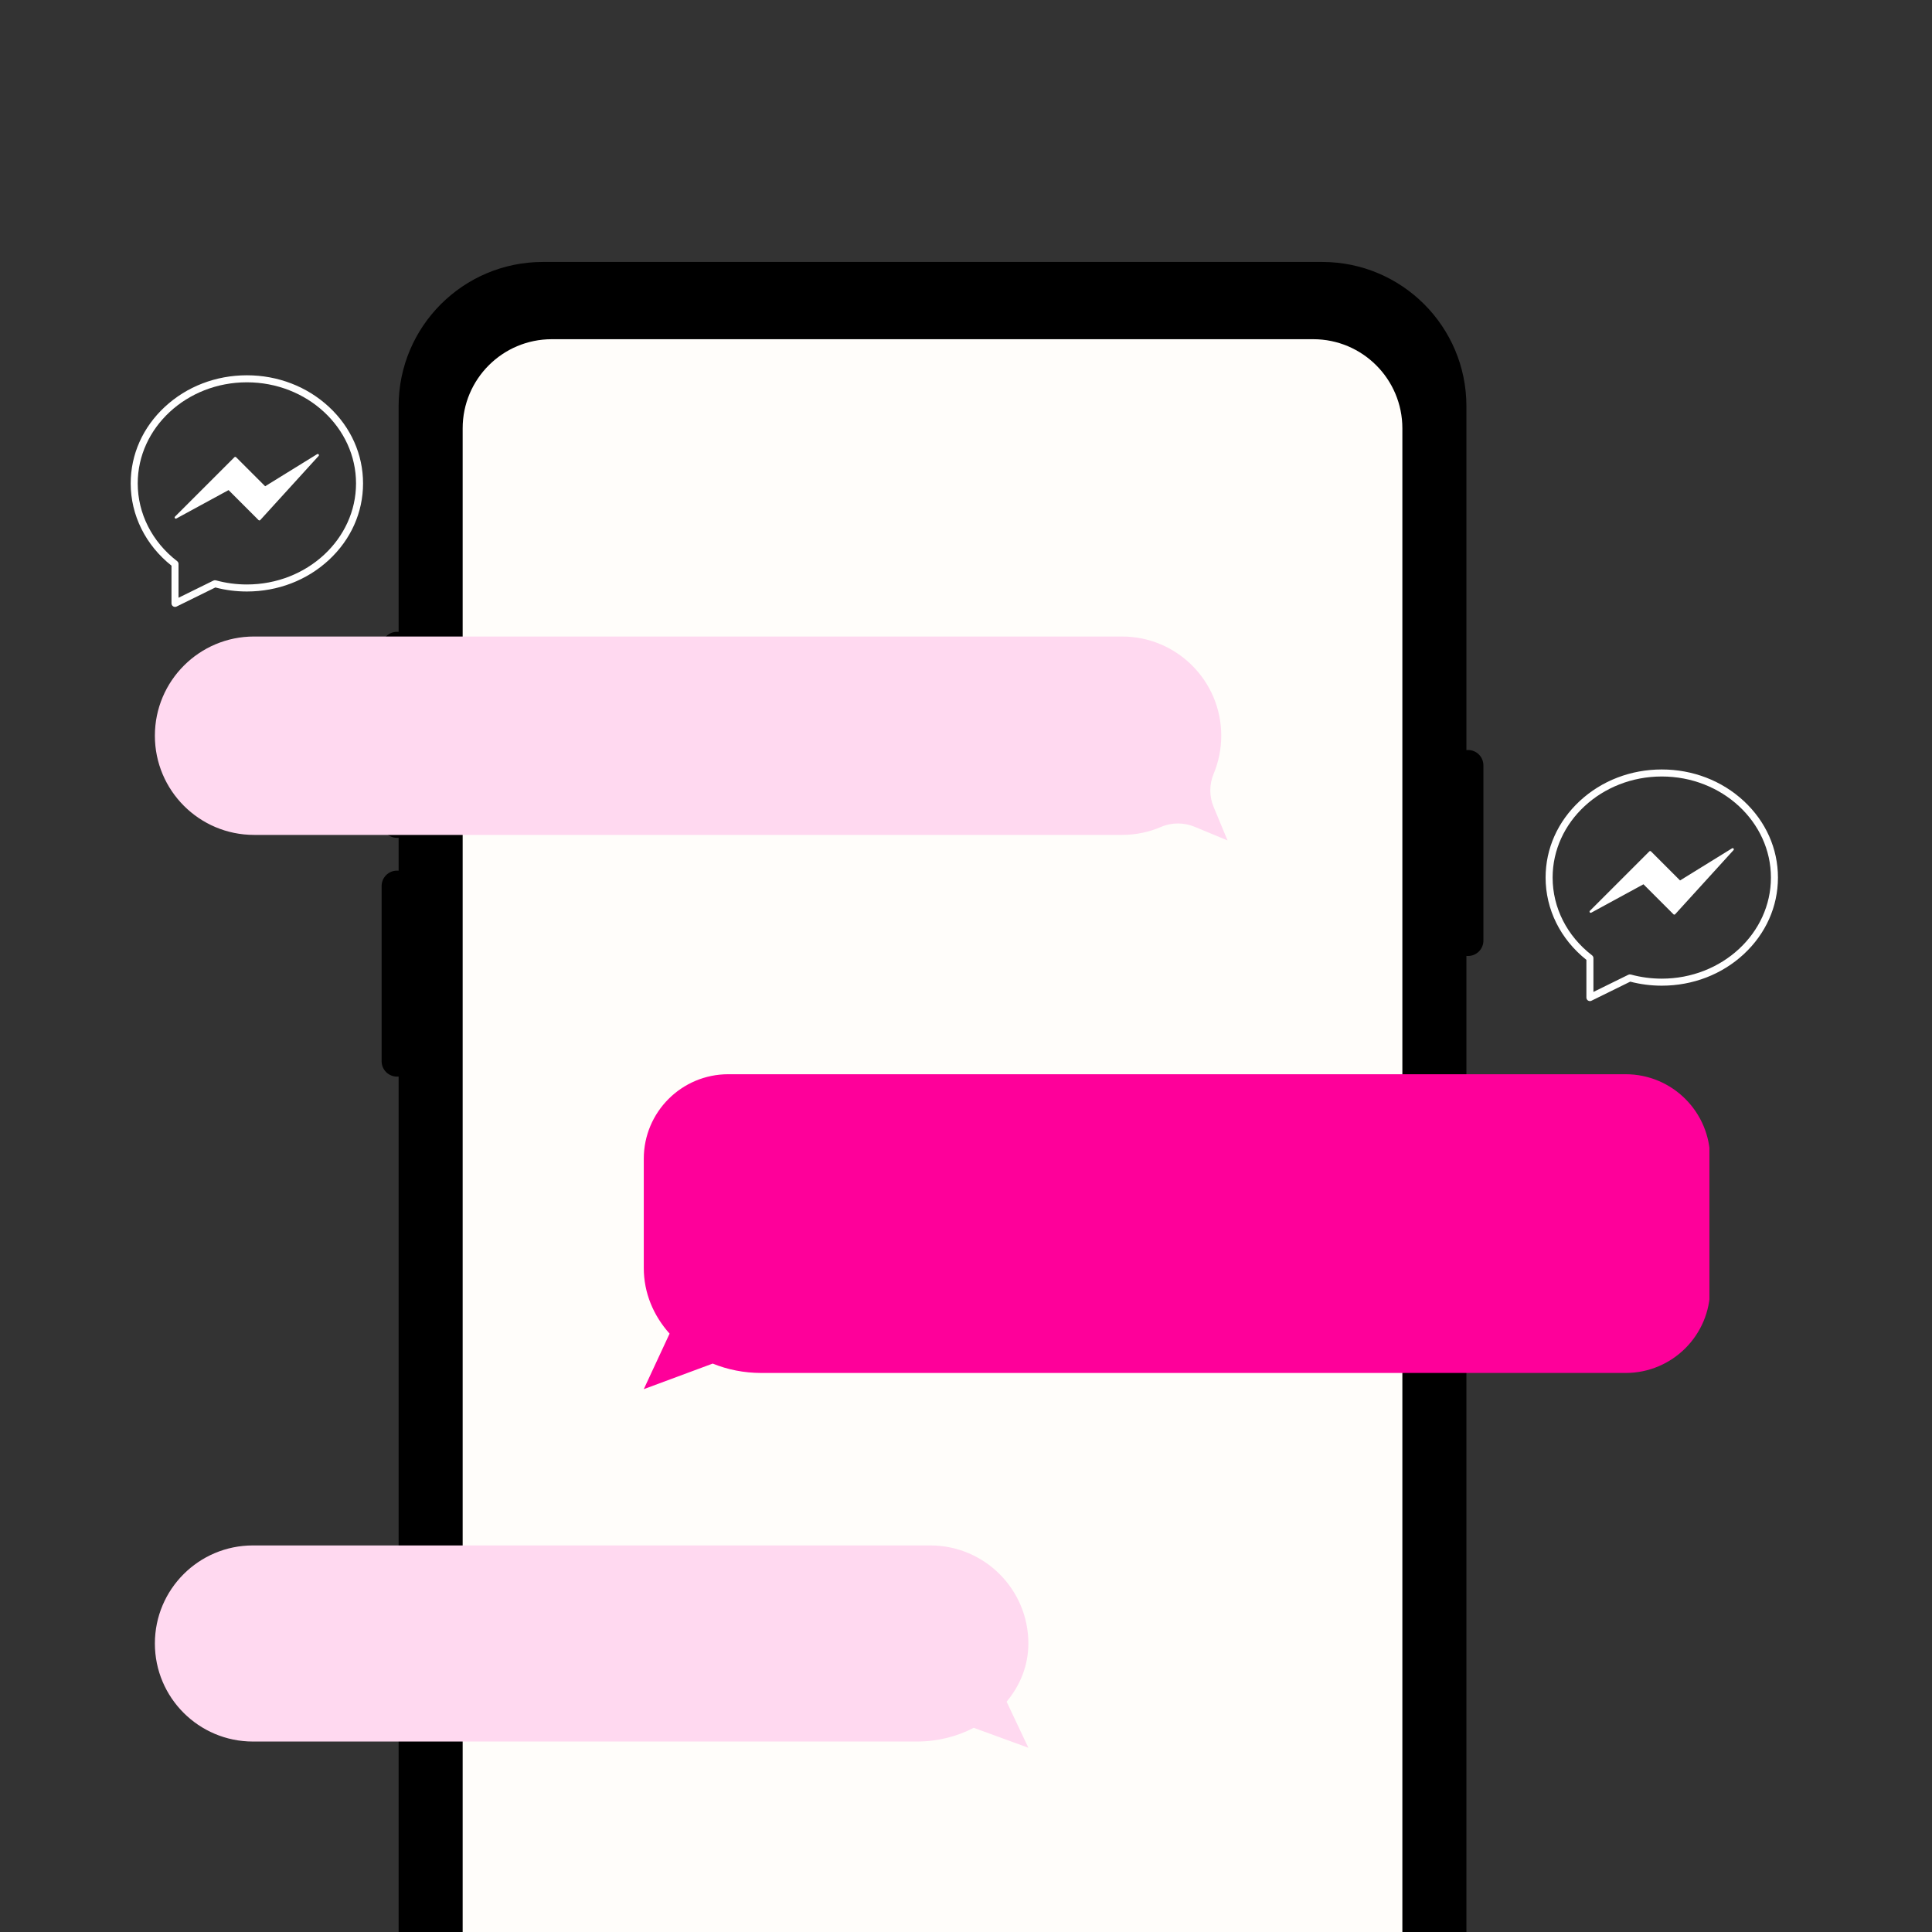 <svg xmlns="http://www.w3.org/2000/svg" xmlns:xlink="http://www.w3.org/1999/xlink" width="1080" zoomAndPan="magnify" viewBox="0 0 810 810" height="1080" preserveAspectRatio="xMidYMid meet" version="1.0"><rect x="0" y="0" width="810" height="810" fill="#333333" stroke="none"/><defs><clipPath id="7887b97248"><path d="M 159 109.379 L 622 109.379 L 622 810 L 159 810 Z M 159 109.379 " clip-rule="nonzero"/></clipPath><clipPath id="984fb48574"><path d="M 64.934 647 L 432 647 L 432 733 L 64.934 733 Z M 64.934 647 " clip-rule="nonzero"/></clipPath><clipPath id="07b319f057"><path d="M 269 450 L 716.684 450 L 716.684 583 L 269 583 Z M 269 450 " clip-rule="nonzero"/></clipPath><clipPath id="cffdef5fb9"><path d="M 64.934 266 L 515 266 L 515 353 L 64.934 353 Z M 64.934 266 " clip-rule="nonzero"/></clipPath><clipPath id="fbc0a138ec"><path d="M 648 322.543 L 745.5 322.543 L 745.5 420 L 648 420 Z M 648 322.543 " clip-rule="nonzero"/></clipPath><clipPath id="660a577577"><path d="M 54.797 157.281 L 152.297 157.281 L 152.297 254.781 L 54.797 254.781 Z M 54.797 157.281 " clip-rule="nonzero"/></clipPath></defs><g clip-path="url(#7887b97248)"><path fill="#000000" d="M 615.477 314.441 L 615.281 314.441 C 615.121 314.441 614.957 314.453 614.801 314.469 L 614.801 170.305 C 614.801 136.902 587.719 109.824 554.32 109.824 L 227.602 109.824 C 194.199 109.824 167.121 136.902 167.121 170.305 L 167.121 264.922 C 166.961 264.91 166.801 264.898 166.641 264.898 L 166.445 264.898 C 162.883 264.898 159.996 267.785 159.996 271.348 L 159.996 344.801 C 159.996 348.363 162.883 351.254 166.445 351.254 L 166.641 351.254 C 166.801 351.254 166.961 351.238 167.121 351.227 L 167.121 365.039 C 166.961 365.031 166.801 365.016 166.641 365.016 L 166.445 365.016 C 162.883 365.016 159.996 367.902 159.996 371.465 L 159.996 444.922 C 159.996 448.48 162.883 451.371 166.445 451.371 L 166.641 451.371 C 166.801 451.371 166.961 451.355 167.121 451.348 L 167.121 829.312 C 167.121 862.715 194.199 889.793 227.602 889.793 L 554.32 889.793 C 587.719 889.793 614.801 862.715 614.801 829.312 L 614.801 400.773 C 614.957 400.785 615.121 400.797 615.281 400.797 L 615.477 400.797 C 619.039 400.797 621.926 397.91 621.926 394.348 L 621.926 320.895 C 621.926 317.328 619.039 314.441 615.477 314.441 " fill-opacity="1" fill-rule="nonzero"/></g><path fill="#fffdfa" d="M 550.574 142.215 L 231.348 142.215 C 210.703 142.215 193.973 158.949 193.973 179.594 L 193.973 820.027 C 193.973 840.672 210.703 857.402 231.348 857.402 L 550.574 857.402 C 571.215 857.402 587.949 840.672 587.949 820.027 L 587.949 179.594 C 587.949 158.949 571.215 142.215 550.574 142.215 " fill-opacity="1" fill-rule="nonzero"/><g clip-path="url(#984fb48574)"><path fill="#ffd9f0" d="M 390.039 647.93 L 106.043 647.93 C 83.34 647.93 64.934 666.336 64.934 689.039 C 64.934 711.742 83.34 730.148 106.043 730.148 L 384.375 730.148 C 393.094 730.148 401.25 728.043 408.238 724.395 L 431.148 732.758 L 422.02 713.438 C 427.754 706.609 431.148 698.176 431.148 689.039 C 431.148 666.336 412.742 647.93 390.039 647.93 " fill-opacity="1" fill-rule="nonzero"/></g><g clip-path="url(#07b319f057)"><path fill="#fe009a" d="M 305.34 450.375 L 681.551 450.375 C 701.121 450.375 716.984 466.238 716.984 485.809 L 716.984 540.188 C 716.984 559.762 701.121 575.621 681.551 575.621 L 319.156 575.621 C 311.895 575.621 305.008 574.207 298.805 571.688 L 269.906 582.41 L 280.73 559.133 C 273.965 551.598 269.906 542.035 269.906 531.625 L 269.906 485.809 C 269.906 466.238 285.77 450.375 305.34 450.375 " fill-opacity="1" fill-rule="nonzero"/></g><g clip-path="url(#cffdef5fb9)"><path fill="#ffd9f0" d="M 514.656 352.363 L 508.805 338.277 C 506.965 333.848 506.969 328.871 508.816 324.445 C 510.875 319.523 512.016 314.121 512.016 308.449 C 512.016 285.48 493.395 266.859 470.426 266.859 L 106.523 266.859 C 83.555 266.859 64.934 285.48 64.934 308.449 C 64.934 331.418 83.555 350.039 106.523 350.039 L 470.426 350.039 C 476.254 350.039 481.801 348.832 486.832 346.668 C 491.332 344.73 496.441 344.797 500.965 346.676 L 514.656 352.363 " fill-opacity="1" fill-rule="nonzero"/></g><g clip-path="url(#fbc0a138ec)"><path fill="#ffffff" d="M 666.578 419.711 C 666.309 419.711 666.039 419.633 665.801 419.488 C 665.371 419.219 665.105 418.746 665.105 418.238 L 665.105 402.418 C 654.227 393.781 648 381.254 648 367.926 C 648 355.801 653.082 344.406 662.305 335.84 C 671.5 327.305 683.719 322.602 696.707 322.602 C 709.695 322.602 721.914 327.305 731.109 335.84 C 740.332 344.406 745.414 355.801 745.414 367.926 C 745.414 380.055 740.332 391.449 731.109 400.016 C 721.914 408.551 709.695 413.25 696.707 413.25 C 692.215 413.25 687.773 412.684 683.492 411.562 L 667.23 419.559 C 667.023 419.66 666.801 419.711 666.578 419.711 Z M 696.707 325.547 C 671.473 325.547 650.945 344.559 650.945 367.926 C 650.945 380.562 656.973 392.449 667.477 400.535 C 667.84 400.812 668.051 401.242 668.051 401.699 L 668.051 415.871 L 682.688 408.676 C 683.012 408.516 683.379 408.48 683.727 408.574 C 687.922 409.723 692.289 410.305 696.707 410.305 C 721.941 410.305 742.469 391.297 742.469 367.926 C 742.469 344.559 721.941 325.547 696.707 325.547 Z M 701.957 383.461 C 701.828 383.461 701.703 383.406 701.613 383.316 L 689.031 370.738 L 667.152 382.645 C 666.938 382.762 666.672 382.703 666.523 382.508 C 666.379 382.312 666.398 382.039 666.57 381.867 L 691.492 356.945 C 691.684 356.754 691.996 356.754 692.188 356.945 L 704.371 369.133 L 726.168 355.668 C 726.375 355.539 726.648 355.582 726.805 355.77 C 726.961 355.957 726.953 356.234 726.789 356.414 L 702.32 383.301 C 702.23 383.398 702.105 383.457 701.969 383.461 C 701.965 383.461 701.961 383.461 701.957 383.461 Z M 701.957 383.461 " fill-opacity="1" fill-rule="nonzero"/></g><g clip-path="url(#660a577577)"><path fill="#ffffff" d="M 73.375 254.445 C 73.105 254.445 72.836 254.371 72.598 254.223 C 72.164 253.953 71.902 253.48 71.902 252.973 L 71.902 237.156 C 61.02 228.52 54.797 215.988 54.797 202.664 C 54.797 190.535 59.875 179.141 69.102 170.578 C 78.297 162.043 90.512 157.34 103.504 157.34 C 116.492 157.34 128.711 162.043 137.906 170.578 C 147.129 179.141 152.211 190.535 152.211 202.664 C 152.211 214.793 147.129 226.188 137.906 234.75 C 128.711 243.289 116.492 247.988 103.504 247.988 C 99.012 247.988 94.57 247.422 90.289 246.297 L 74.027 254.297 C 73.82 254.395 73.598 254.445 73.375 254.445 Z M 103.504 160.285 C 78.27 160.285 57.742 179.297 57.742 202.664 C 57.742 215.301 63.766 227.188 74.273 235.27 C 74.637 235.551 74.848 235.98 74.848 236.438 L 74.848 250.609 L 89.484 243.41 C 89.805 243.254 90.176 243.219 90.523 243.312 C 94.719 244.461 99.086 245.043 103.504 245.043 C 128.734 245.043 149.266 226.031 149.266 202.664 C 149.266 179.297 128.734 160.285 103.504 160.285 Z M 108.754 218.195 C 108.625 218.195 108.5 218.145 108.406 218.051 L 95.828 205.473 L 73.949 217.383 C 73.734 217.5 73.465 217.441 73.32 217.246 C 73.176 217.051 73.195 216.777 73.367 216.602 L 98.289 191.684 C 98.48 191.492 98.789 191.492 98.98 191.684 L 111.168 203.867 L 132.965 190.402 C 133.172 190.273 133.445 190.32 133.602 190.508 C 133.758 190.695 133.75 190.969 133.586 191.152 L 109.117 218.035 C 109.027 218.137 108.898 218.191 108.766 218.195 C 108.762 218.195 108.758 218.195 108.754 218.195 Z M 108.754 218.195 " fill-opacity="1" fill-rule="nonzero"/></g></svg>